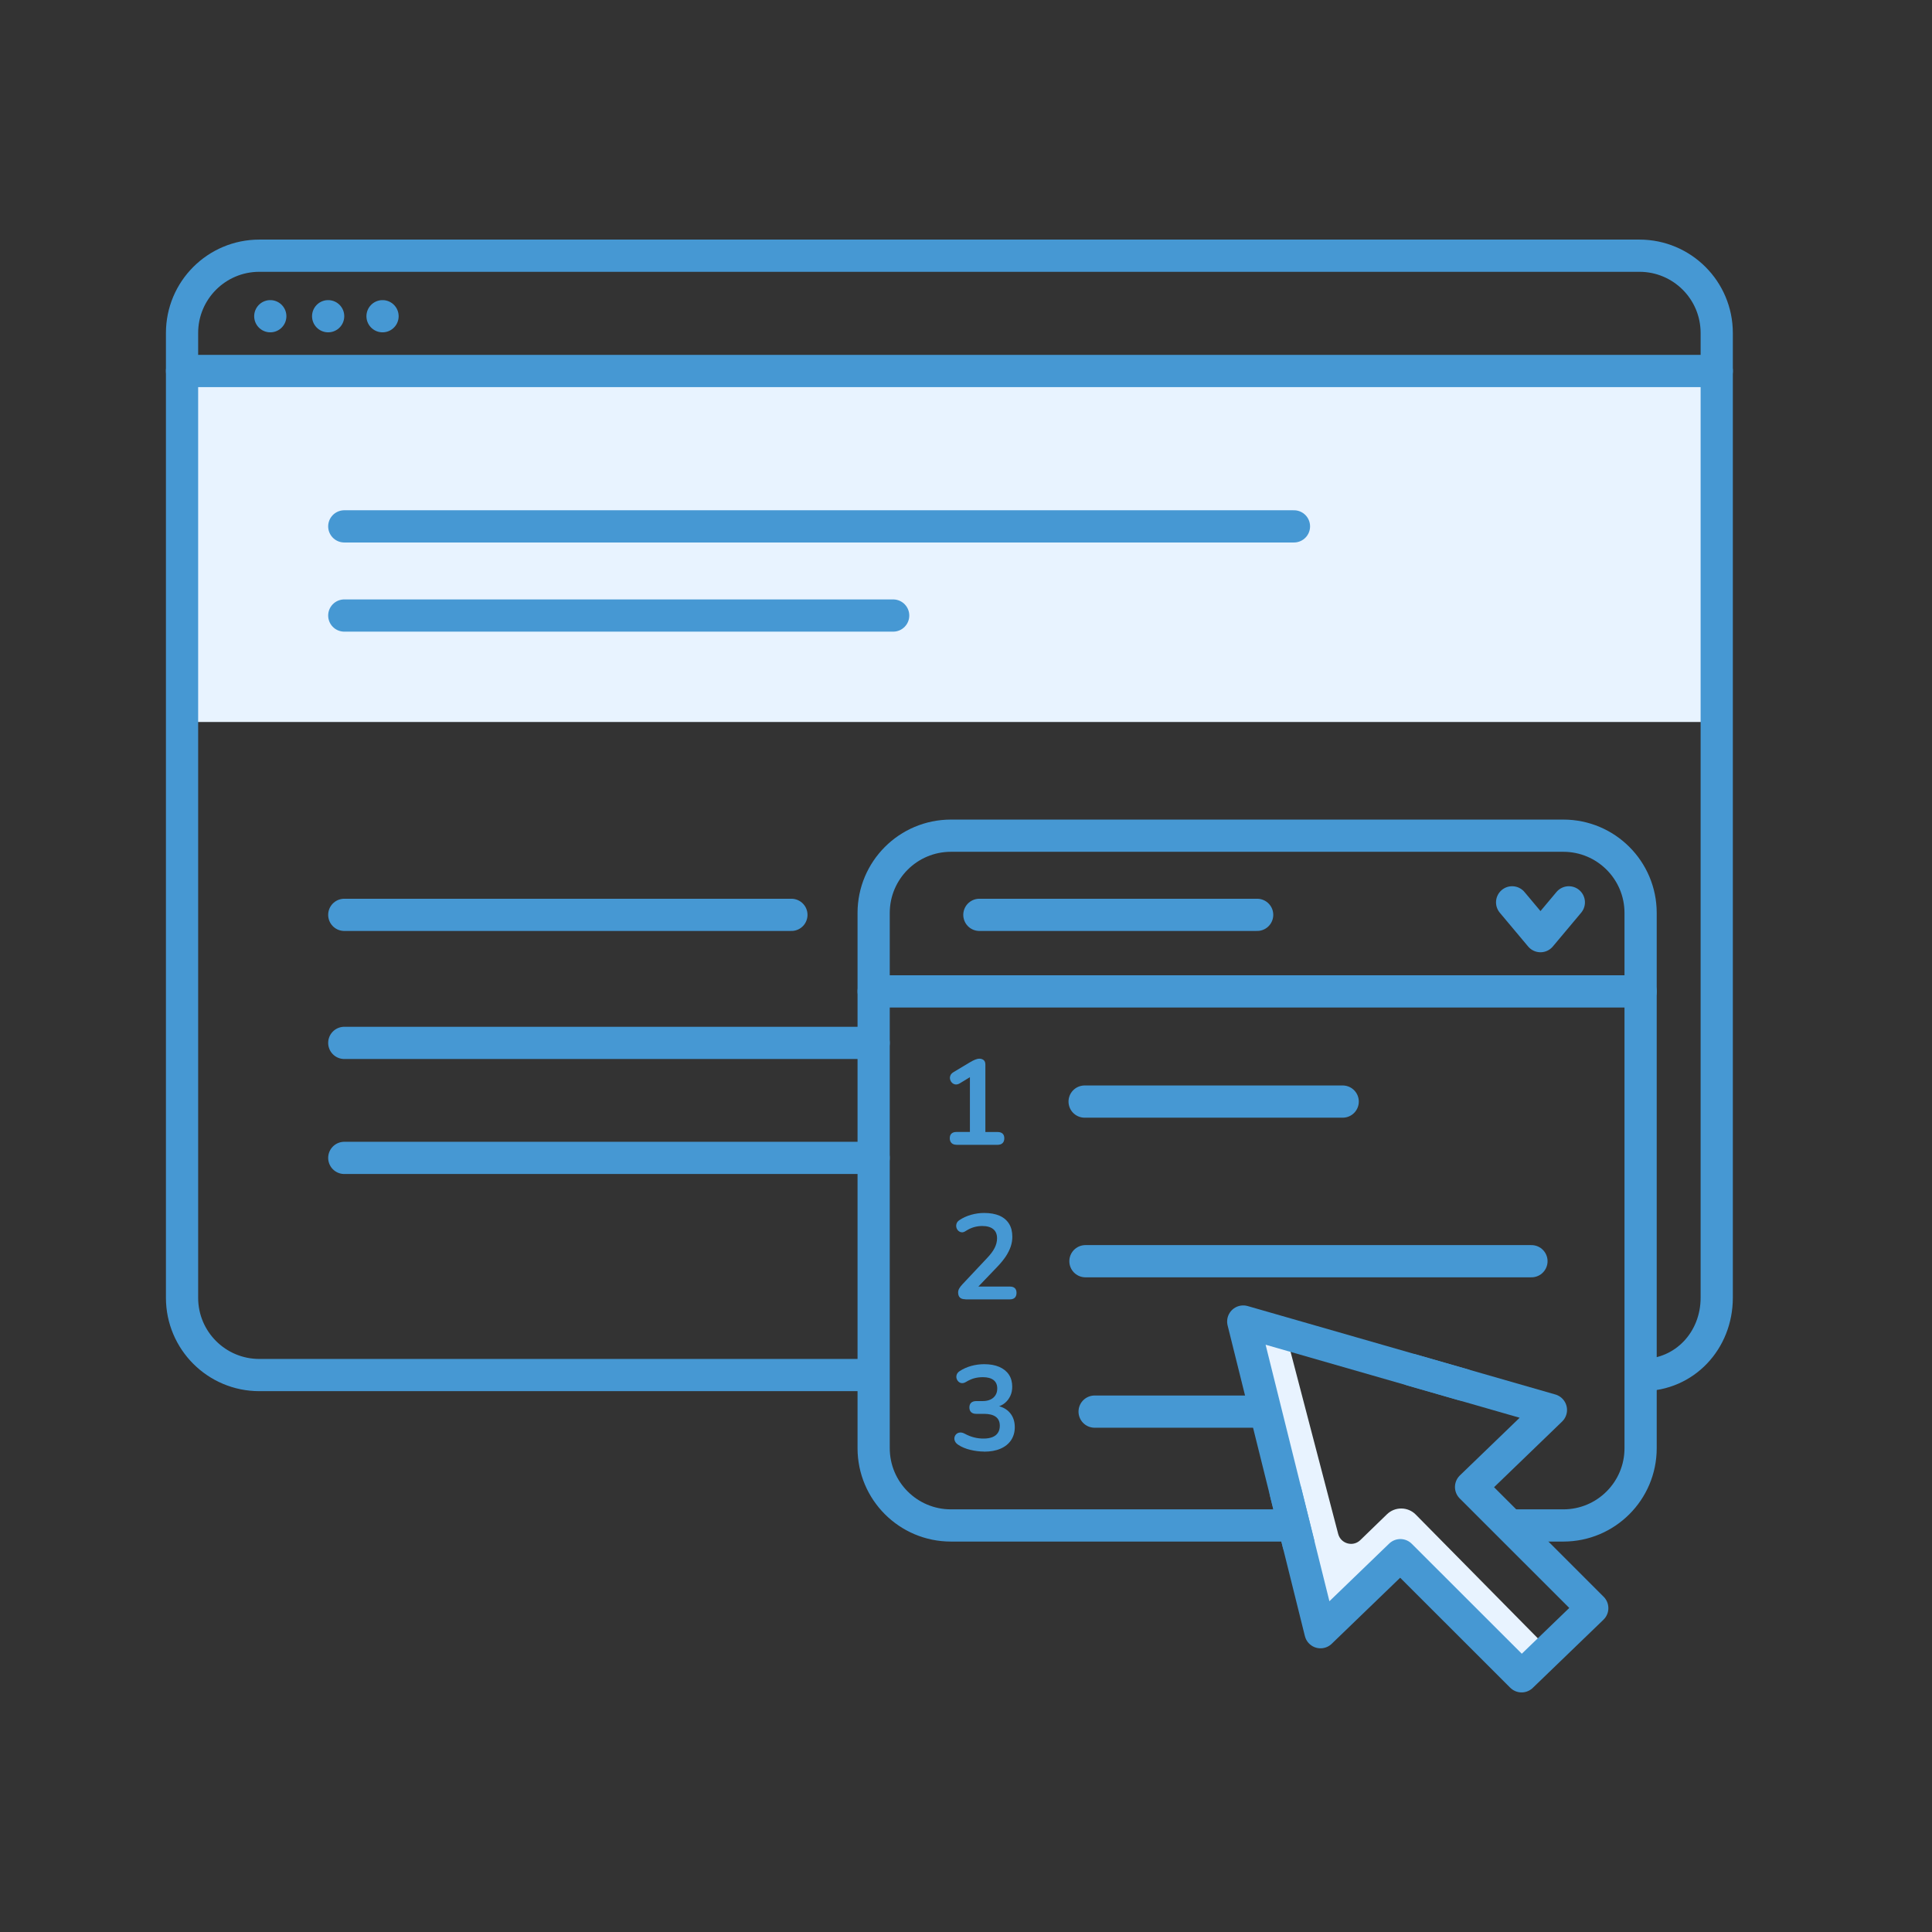 <?xml version="1.0" encoding="utf-8"?>
<svg xmlns="http://www.w3.org/2000/svg" id="GEN" viewBox="0 0 400 400">
  <rect x="0" y="0" width="400" height="400" fill="#333333" stroke="none"/>
  <g>
    <rect x="37.69" y="76.81" width="317.74" height="72.67" style="fill: #e8f3ff; stroke-width: 0px;"/>
    <path d="m339.97,284.69c8.84,0,15.46-7.16,15.46-16V68.94c0-8.84-7.16-16-16-16H53.69c-8.84,0-16,7.16-16,16v199.75c0,8.84,7.16,16,16,16h125.87" style="fill: none; stroke: #4698d3; stroke-linecap: round; stroke-linejoin: round; stroke-width: 6.67px;"/>
    <path d="m313.32,315.83h10.35c8.84,0,16-7.16,16-16v-110.81c0-8.84-7.16-16-16-16h-126.79c-8.84,0-16,7.16-16,16v110.81c0,8.84,7.16,16,16,16h69.5" style="fill: none; stroke: #4698d3; stroke-linecap: round; stroke-linejoin: round; stroke-width: 6.67px;"/>
    <line x1="71.28" y1="108.98" x2="267.9" y2="108.98" style="fill: none; stroke: #4698d3; stroke-linecap: round; stroke-linejoin: round; stroke-width: 6.67px;"/>
    <line x1="71.28" y1="127.44" x2="184.92" y2="127.44" style="fill: none; stroke: #4698d3; stroke-linecap: round; stroke-linejoin: round; stroke-width: 6.67px;"/>
    <line x1="71.28" y1="189.41" x2="163.85" y2="189.41" style="fill: none; stroke: #4698d3; stroke-linecap: round; stroke-linejoin: round; stroke-width: 6.67px;"/>
    <line x1="71.28" y1="215.92" x2="180.88" y2="215.92" style="fill: none; stroke: #4698d3; stroke-linecap: round; stroke-linejoin: round; stroke-width: 6.67px;"/>
    <line x1="71.28" y1="239.73" x2="180.88" y2="239.73" style="fill: none; stroke: #4698d3; stroke-linecap: round; stroke-linejoin: round; stroke-width: 6.67px;"/>
    <line x1="202.77" y1="189.41" x2="260.28" y2="189.41" style="fill: none; stroke: #4698d3; stroke-linecap: round; stroke-linejoin: round; stroke-width: 6.67px;"/>
    <line x1="224.56" y1="228.07" x2="277.99" y2="228.07" style="fill: none; stroke: #4698d3; stroke-linecap: round; stroke-linejoin: round; stroke-width: 6.67px;"/>
    <line x1="224.73" y1="261.12" x2="317.07" y2="261.12" style="fill: none; stroke: #4698d3; stroke-linecap: round; stroke-linejoin: round; stroke-width: 6.67px;"/>
    <line x1="226.63" y1="292.26" x2="259.78" y2="292.26" style="fill: none; stroke: #4698d3; stroke-linecap: round; stroke-linejoin: round; stroke-width: 6.67px;"/>
    <line x1="180.88" y1="205.26" x2="339.67" y2="205.26" style="fill: none; stroke: #4698d3; stroke-linecap: round; stroke-linejoin: round; stroke-width: 6.67px;"/>
    <line x1="37.69" y1="76.81" x2="355.44" y2="76.81" style="fill: none; stroke: #4698d3; stroke-linecap: round; stroke-linejoin: round; stroke-width: 6.67px;"/>
    <line x1="55.96" y1="65.47" x2="55.96" y2="65.47" style="fill: none; stroke: #4698d3; stroke-linecap: round; stroke-linejoin: round; stroke-width: 6.67px;"/>
    <line x1="67.94" y1="65.47" x2="67.94" y2="65.47" style="fill: none; stroke: #4698d3; stroke-linecap: round; stroke-linejoin: round; stroke-width: 6.67px;"/>
    <line x1="79.2" y1="65.47" x2="79.2" y2="65.47" style="fill: none; stroke: #4698d3; stroke-linecap: round; stroke-linejoin: round; stroke-width: 6.67px;"/>
    <polyline points="313.07 186.82 318.94 193.82 324.81 186.82" style="fill: none; stroke: #4698d3; stroke-linecap: round; stroke-linejoin: round; stroke-width: 6.67px;"/>
    <path d="m198.01,237.01c-.43,0-.77-.12-1.01-.36-.24-.24-.36-.57-.36-.99s.12-.76.36-.97c.24-.22.58-.33,1.01-.33h2.8v-12.28h1.55l-3.67,2.23c-.32.18-.61.25-.89.21-.27-.04-.51-.16-.7-.35-.19-.19-.32-.42-.39-.69-.07-.27-.05-.54.06-.81.11-.28.32-.5.64-.69l3.45-2.07c.33-.2.67-.37,1-.51.33-.14.64-.21.92-.21.35,0,.64.1.88.29.23.19.35.5.35.94v13.95h2.55c.43,0,.77.11,1.01.33.24.22.36.54.36.97s-.12.77-.36,1c-.24.23-.58.35-1.01.35h-8.55Z" style="fill: #4698d3; stroke-width: 0px;"/>
    <path d="m199.89,269c-.53,0-.92-.12-1.16-.36-.24-.24-.36-.6-.36-1.06,0-.28.08-.56.23-.82.15-.27.37-.55.65-.85l5.03-5.35c.77-.8,1.32-1.53,1.65-2.19.33-.66.5-1.32.5-1.99,0-.83-.26-1.47-.79-1.9-.52-.43-1.29-.65-2.29-.65-.57,0-1.13.08-1.7.24-.57.16-1.14.43-1.73.81-.3.2-.58.28-.84.25-.26-.03-.48-.14-.68-.32-.19-.18-.32-.41-.39-.68-.07-.27-.05-.54.04-.81.09-.28.29-.51.59-.71.72-.48,1.52-.85,2.41-1.1s1.79-.38,2.69-.38c1.27,0,2.33.19,3.2.57.87.38,1.52.94,1.98,1.68.45.73.67,1.62.67,2.68,0,.7-.11,1.38-.34,2.05-.23.67-.57,1.34-1.02,2.03-.46.68-1.05,1.41-1.79,2.18l-4.7,4.9v-.85h7.35c.45,0,.79.11,1.02.33.23.22.35.54.35.97s-.12.77-.35,1c-.23.23-.57.35-1.02.35h-9.2Z" style="fill: #4698d3; stroke-width: 0px;"/>
    <path d="m203.71,300.53c-.9,0-1.83-.12-2.8-.35-.97-.23-1.81-.58-2.52-1.05-.33-.22-.56-.47-.68-.75-.12-.28-.15-.55-.09-.81.06-.26.18-.48.38-.66.19-.18.43-.29.73-.32.29-.03.61.04.96.22.68.37,1.34.63,1.98.79.63.16,1.28.24,1.95.24.73,0,1.35-.1,1.85-.3s.88-.5,1.14-.9c.26-.4.39-.88.39-1.45,0-.83-.28-1.45-.84-1.86-.56-.41-1.37-.61-2.44-.61h-1.6c-.47,0-.82-.12-1.06-.35-.24-.23-.36-.56-.36-.97s.12-.74.36-.97c.24-.23.6-.35,1.06-.35h1.3c.63,0,1.17-.1,1.62-.31.45-.21.8-.5,1.05-.89.25-.38.38-.85.38-1.4,0-.77-.25-1.35-.76-1.75-.51-.4-1.25-.6-2.21-.6-.62,0-1.2.07-1.74.21-.54.14-1.14.4-1.79.79-.3.18-.59.26-.86.23-.27-.03-.5-.14-.69-.33-.18-.18-.31-.4-.38-.66-.07-.26-.05-.53.05-.8.1-.27.31-.51.62-.71.72-.47,1.51-.82,2.38-1.06.87-.24,1.76-.36,2.68-.36,1.22,0,2.26.19,3.12.56.87.38,1.53.91,1.99,1.6.46.69.69,1.53.69,2.51,0,.7-.13,1.34-.4,1.91-.27.57-.64,1.06-1.12,1.46-.48.4-1.07.68-1.75.85v-.3c1.2.2,2.13.7,2.8,1.49.67.79,1,1.78,1,2.96,0,1.03-.26,1.93-.77,2.7-.52.77-1.25,1.35-2.2,1.76-.95.41-2.08.61-3.4.61Z" style="fill: #4698d3; stroke-width: 0px;"/>
    <g>
      <path d="m320.41,341.24l-27.3-27.67c-1.63-1.65-4.3-1.67-5.96-.05l-5.55,5.38c-1.53,1.43-4.03.69-4.55-1.34l-10.06-38.48c-.86-3.61-6.02-4.45-9.58-5.48h0s16,64.32,16,64.32l16.54-15.95,25.09,25.08,5.38-5.82Z" style="fill: #e8f3ff; stroke-width: 0px;"/>
      <polygon points="304.57 307.87 329.66 332.95 315.03 347.06 289.93 321.98 289.93 321.98 273.4 337.93 257.4 273.61 321.1 291.92 304.57 307.87" style="fill: none; stroke: #4698d3; stroke-linecap: round; stroke-linejoin: round; stroke-width: 6.67px;"/>
      <line x1="268.83" y1="319.56" x2="266.17" y2="308.88" style="fill: none; stroke: #4698d3; stroke-linecap: round; stroke-linejoin: round; stroke-width: 6.67px;"/>
      <line x1="302.91" y1="286.69" x2="292.33" y2="283.65" style="fill: none; stroke: #4698d3; stroke-linecap: round; stroke-linejoin: round; stroke-width: 6.67px;"/>
    </g>
  </g>
  <rect width="400" height="400" style="fill: none; stroke-width: 0px;"/>
</svg>